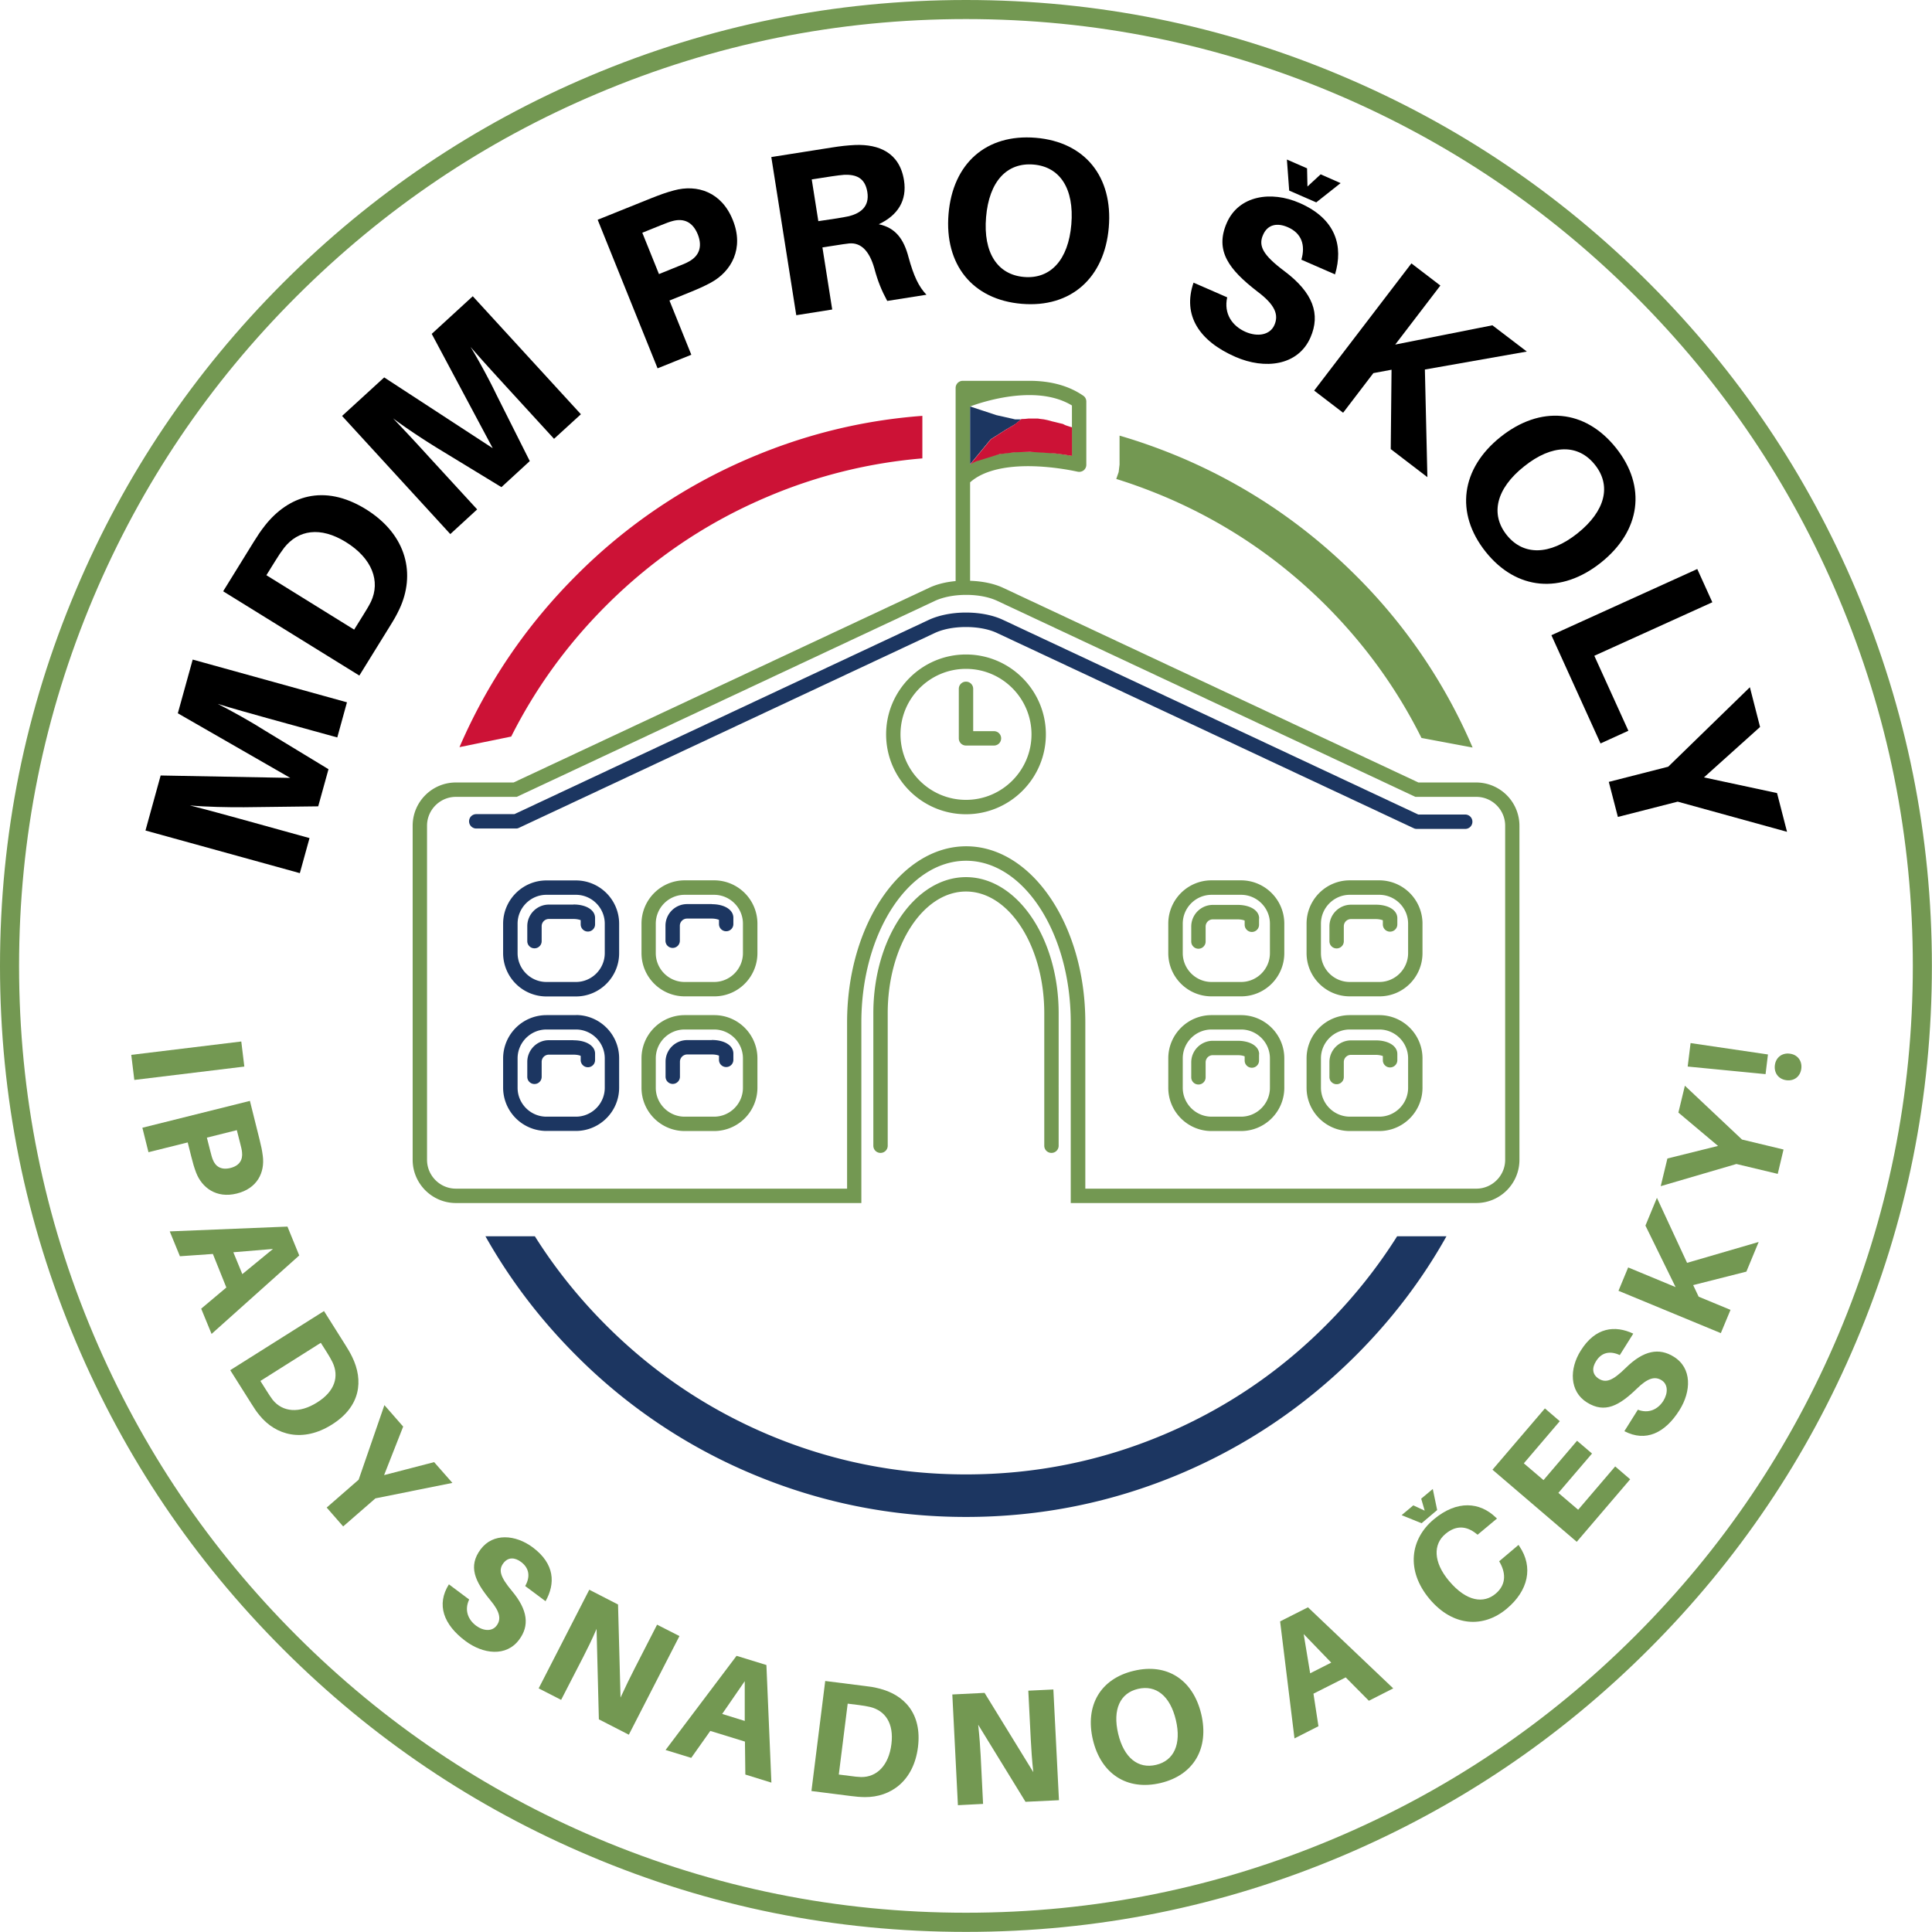 <?xml version="1.0" encoding="UTF-8"?>
<svg data-bbox="0 0 193.49 193.49" viewBox="0 0 193.5 193.5" xmlns="http://www.w3.org/2000/svg" data-type="color">
    <g>
        <path d="M132.3 108.94V106c0-1.59 1.3-2.89 2.89-2.89h2.95c1.59 0 2.89 1.3 2.89 2.89v2.95c0 1.59-1.29 2.89-2.89 2.89h-2.95a2.906 2.906 0 0 1-2.89-2.9m10.17 0V106c0-2.39-1.94-4.33-4.33-4.33h-2.95c-2.39 0-4.33 1.94-4.33 4.33v2.95c0 2.39 1.94 4.33 4.33 4.33h2.95c2.39 0 4.33-1.94 4.33-4.34M132.3 95.46v-2.95c0-1.59 1.3-2.89 2.89-2.89h2.95c1.59 0 2.89 1.3 2.89 2.89v2.95c0 1.59-1.29 2.89-2.89 2.89h-2.95c-1.59 0-2.89-1.29-2.89-2.89m10.17 0v-2.95a4.34 4.34 0 0 0-4.33-4.34h-2.95c-2.39 0-4.33 1.94-4.33 4.34v2.95c0 2.39 1.94 4.33 4.33 4.33h2.95c2.39.01 4.33-1.93 4.33-4.33m-99.7 20.7V82.7c0-1.59 1.3-2.89 2.89-2.89h6.1l41.88-19.63c.82-.38 1.93-.6 3.12-.6s2.29.21 3.12.6l41.88 19.63h6.1c1.59 0 2.89 1.3 2.89 2.89v33.46c0 1.59-1.3 2.89-2.89 2.89H108.7v-16.66c0-9.72-5.35-17.63-11.93-17.63s-11.93 7.91-11.93 17.63v16.66H45.66c-1.59 0-2.89-1.3-2.89-2.89m54.39-75.45c.97-.36 3.4-1.14 5.94-1.14 1.69 0 3.12.35 4.26 1.04v5.04c-.96-.17-2.6-.41-4.4-.41-2.43 0-4.37.43-5.8 1.27zm55.02 41.99a4.34 4.34 0 0 0-4.34-4.33h-5.78l-41.58-19.49c-.91-.43-2.08-.67-3.32-.71v-9.86c1.48-1.33 3.94-1.62 5.8-1.62 2.61 0 4.93.55 4.96.55.21.05.44 0 .61-.13a.71.71 0 0 0 .27-.57v-6.32c0-.24-.11-.46-.31-.59-1.43-.99-3.25-1.49-5.4-1.49h-6.66c-.4 0-.72.32-.72.72V58.2c-1.01.09-1.94.33-2.69.69L51.44 78.37h-5.78c-2.39 0-4.33 1.94-4.33 4.33v33.46c0 2.39 1.95 4.33 4.33 4.33h40.61v-18.1c0-8.92 4.71-16.18 10.49-16.18s10.48 7.26 10.48 16.18v18.1h40.61c2.39 0 4.33-1.94 4.33-4.33z" fill-rule="evenodd" clip-rule="evenodd" fill="#739852" data-color="1"/>
        <path d="M75.25 45.81A54.7 54.7 0 0 0 57.7 57.65c-5 5-8.89 10.73-11.68 17.18l5.18-1.06c2.44-4.85 5.61-9.22 9.5-13.11 4.7-4.7 10.11-8.35 16.2-10.92a50.2 50.2 0 0 1 15.48-3.83v-4.26c-5.92.44-11.63 1.83-17.13 4.16" fill-rule="evenodd" clip-rule="evenodd" fill="#cc1236" data-color="2"/>
        <path d="M126.11 105.59c0-.8-.89-1.35-2.16-1.35h-2.47c-1.2 0-2.17.97-2.17 2.16v1.5c0 .4.32.72.72.72s.72-.32.72-.72v-1.5c0-.4.32-.72.72-.72h2.47c.34 0 .59.06.72.12v.42c0 .4.32.72.72.72s.72-.32.72-.72v-.63zm13.84.6v-.63c0-.8-.89-1.36-2.16-1.36h-2.47c-1.19 0-2.17.97-2.17 2.17v1.5c0 .4.32.72.72.72s.72-.32.72-.72v-1.5c0-.4.32-.72.72-.72h2.47c.34 0 .59.07.72.12v.42c0 .4.32.72.72.72s.73-.32.73-.72m-15.65-3.08c1.59 0 2.89 1.3 2.89 2.89v2.95c0 1.59-1.3 2.89-2.89 2.89h-2.95c-1.59 0-2.89-1.3-2.89-2.89V106c0-1.59 1.29-2.89 2.89-2.89zm-52.78 0c1.59 0 2.89 1.3 2.89 2.89v2.95c0 1.59-1.3 2.89-2.89 2.89h-2.95c-1.59 0-2.89-1.3-2.89-2.89V106c0-1.59 1.29-2.89 2.89-2.89zm57.11 5.83V106c0-2.39-1.94-4.33-4.34-4.33h-2.95c-2.39 0-4.33 1.94-4.33 4.33v2.95c0 2.39 1.94 4.33 4.33 4.33h2.95c2.4 0 4.34-1.94 4.34-4.34m-52.77 0V106c0-2.39-1.94-4.33-4.33-4.33h-2.95c-2.39 0-4.33 1.94-4.33 4.33v2.95c0 2.39 1.94 4.33 4.33 4.33h2.95a4.34 4.34 0 0 0 4.33-4.34m50.25-16.96c0-.79-.89-1.35-2.16-1.35h-2.47c-1.2 0-2.17.97-2.17 2.17v1.5a.72.72 0 1 0 1.44 0v-1.5c0-.4.32-.72.72-.72h2.47c.34 0 .59.06.72.12v.42c0 .39.32.72.72.72s.72-.32.72-.72v-.64zm13.84.61v-.63c0-.8-.89-1.35-2.16-1.35h-2.47c-1.19 0-2.17.97-2.17 2.16v1.5c0 .4.32.72.72.72s.72-.32.72-.72v-1.5c0-.4.32-.72.72-.72h2.47c.34 0 .59.07.72.12v.42c0 .4.32.72.72.72s.73-.32.73-.72m-15.65-2.97c1.59 0 2.89 1.3 2.89 2.89v2.95c0 1.59-1.3 2.89-2.89 2.89h-2.95c-1.59 0-2.89-1.3-2.89-2.89v-2.95c0-1.59 1.29-2.89 2.89-2.89zm-52.78 0c1.59 0 2.89 1.3 2.89 2.89v2.95c0 1.59-1.3 2.89-2.89 2.89h-2.95c-1.59 0-2.89-1.3-2.89-2.89v-2.95c0-1.59 1.29-2.89 2.89-2.89zm57.11 5.84v-2.95c0-2.39-1.94-4.34-4.34-4.34h-2.95c-2.39 0-4.33 1.94-4.33 4.34v2.95c0 2.39 1.94 4.33 4.33 4.33h2.95c2.4.01 4.34-1.93 4.34-4.33m-52.77 0v-2.95a4.34 4.34 0 0 0-4.33-4.34h-2.95c-2.39 0-4.33 1.94-4.33 4.34v2.95c0 2.39 1.94 4.33 4.33 4.33h2.95c2.38.01 4.33-1.93 4.33-4.33m30.17 6.02c0-7.52-4.16-13.63-9.28-13.63s-9.28 6.12-9.28 13.63v13.27c0 .4.32.72.72.72s.72-.32.72-.72v-13.27c0-6.72 3.52-12.19 7.84-12.19s7.84 5.47 7.84 12.19v13.27c0 .4.32.72.72.72s.72-.32.72-.72zm-6.48-26.81c.4 0 .72-.32.72-.72s-.32-.72-.72-.72h-2.08v-4.24c0-.4-.32-.72-.72-.72s-.72.32-.72.72v4.96c0 .4.32.72.72.72zm-2.8 5.44c-3.62 0-6.56-2.94-6.56-6.56s2.94-6.56 6.56-6.56 6.56 2.95 6.56 6.56-2.94 6.56-6.56 6.56m0-14.56c-4.41 0-8 3.59-8 8s3.59 8 8 8 8-3.59 8-8-3.59-8-8-8m39.05-7.9c-5.1-5.09-10.95-9.04-17.55-11.84-2.02-.85-4.06-1.58-6.12-2.18v2.9l-.09.75-.24.69c1.62.5 3.21 1.09 4.79 1.75 6.1 2.58 11.5 6.22 16.21 10.92 3.93 3.94 7.12 8.36 9.57 13.27l5.12.96a54.5 54.5 0 0 0-11.69-17.22" fill-rule="evenodd" clip-rule="evenodd" fill="#739852" data-color="1"/>
        <path d="M135.8 135.75c-5.1 5.09-10.95 9.04-17.55 11.84-6.84 2.89-14.01 4.34-21.5 4.34s-14.66-1.45-21.5-4.34a54.7 54.7 0 0 1-17.55-11.84c-3.6-3.6-6.62-7.57-9.08-11.93h4.95c2.02 3.21 4.4 6.18 7.14 8.92 4.7 4.7 10.11 8.35 16.2 10.93 6.31 2.67 12.93 4 19.84 4s13.53-1.33 19.84-4c6.1-2.58 11.5-6.22 16.2-10.93 2.74-2.74 5.12-5.72 7.14-8.92h4.94c-2.44 4.36-5.47 8.33-9.07 11.93m-78.36-31.56c1.28 0 2.17.56 2.16 1.35v.63c0 .4-.32.72-.72.72s-.72-.32-.72-.72v-.42c-.13-.06-.38-.12-.72-.12h-2.47c-.4 0-.72.32-.72.72v1.5c0 .4-.32.72-.72.72s-.72-.32-.72-.72v-1.5c0-1.19.97-2.17 2.16-2.17h2.47zm13.85-.03c1.27 0 2.16.55 2.16 1.36v.63c0 .4-.32.72-.72.72s-.72-.32-.72-.72v-.42c-.13-.06-.38-.12-.72-.12h-2.47a.73.73 0 0 0-.72.72v1.51c0 .39-.32.72-.72.72s-.72-.32-.72-.72v-1.51c0-1.19.97-2.16 2.17-2.16h2.46zM60.57 106c0-1.59-1.3-2.89-2.89-2.89h-2.95c-1.59 0-2.89 1.3-2.89 2.89v2.95c0 1.59 1.3 2.89 2.89 2.89h2.95c1.59 0 2.89-1.3 2.89-2.89zm-2.89-4.34c2.39 0 4.33 1.94 4.33 4.33v2.95c0 2.39-1.95 4.33-4.33 4.33h-2.95a4.34 4.34 0 0 1-4.34-4.33V106a4.34 4.34 0 0 1 4.34-4.33h2.95zm-.24-11.07c1.28 0 2.17.56 2.16 1.36v.63c0 .4-.32.72-.72.72s-.72-.32-.72-.72v-.42c-.13-.05-.38-.12-.72-.12h-2.47c-.4 0-.72.33-.72.72v1.5c0 .4-.32.72-.72.72s-.72-.32-.72-.72v-1.5c0-1.19.97-2.16 2.16-2.16h2.47zm13.85-.03c1.27 0 2.16.56 2.16 1.36v.63c0 .4-.32.72-.72.72s-.72-.32-.72-.72v-.42c-.14-.06-.39-.13-.73-.13h-2.47c-.39 0-.72.32-.72.72v1.5c0 .4-.32.72-.72.72s-.72-.32-.72-.72v-1.5c0-1.2.97-2.17 2.17-2.17h2.47zm-10.72 1.95c0-1.59-1.3-2.89-2.89-2.89h-2.95c-1.59 0-2.89 1.3-2.89 2.89v2.95c0 1.59 1.3 2.89 2.89 2.89h2.95c1.59 0 2.89-1.3 2.89-2.89zm-2.89-4.33c2.39 0 4.33 1.94 4.33 4.34v2.95c0 2.39-1.95 4.33-4.33 4.33h-2.95a4.34 4.34 0 0 1-4.34-4.33v-2.95c0-2.39 1.95-4.34 4.34-4.34zm89.07-6.6c.4 0 .72.32.72.72s-.32.72-.72.72h-4.85c-.11 0-.22-.02-.31-.07L99.86 63.4c-.82-.39-1.93-.6-3.12-.6s-2.29.21-3.12.6L51.98 82.91a.6.6 0 0 1-.3.07H47.7c-.39 0-.72-.32-.72-.72s.32-.72.72-.72h3.82l41.49-19.45c1.01-.47 2.34-.74 3.73-.74 1.4 0 2.72.26 3.73.74l41.58 19.49z" fill-rule="evenodd" clip-rule="evenodd" fill="#1c3661" data-color="3"/>
        <path d="m19.3 66.06-1.49 5.38 11.26 6.47-12.98-.24-1.52 5.51 15.46 4.27.97-3.51-6.86-1.9c-1.5-.41-3.52-.97-5.12-1.37 1.67.15 3.83.19 5.42.18l7.43-.09 1.03-3.72-6.34-3.85c-1.35-.86-3.25-1.93-4.75-2.69 1.58.49 3.62 1.05 5.12 1.47l6.85 1.89.97-3.52z" fill="#000000" data-color="4"/>
        <path d="M37.15 60.27c-.24.48-.46.83-.82 1.41l-.86 1.38-8.79-5.45.87-1.4c.35-.57.59-.92.91-1.35 1.41-1.78 3.61-2.16 6.18-.57 2.64 1.63 3.48 3.93 2.51 5.98m-10.61-7.64c-.5.64-.7.96-1.16 1.69l-3.03 4.9 13.64 8.44 3.02-4.88c.45-.73.65-1.05 1-1.79 1.59-3.4.83-7.39-3.38-10-4.21-2.59-7.77-1.3-10.09 1.64" fill="#000000" data-color="4"/>
        <path d="m47.35 29.67-4.11 3.77 6.11 11.45-10.87-7.09-4.22 3.86L45.1 53.49l2.69-2.47-4.81-5.24a204 204 0 0 0-3.61-3.88c1.34 1.01 3.15 2.19 4.5 3.02l6.35 3.87 2.84-2.61-3.33-6.63c-.69-1.44-1.73-3.37-2.6-4.8 1.08 1.25 2.51 2.81 3.56 3.96l4.8 5.24 2.69-2.46z" fill="#000000" data-color="4"/>
        <path d="M69.02 26.18c-.28.17-.69.33-1.17.52l-1.85.75-1.67-4.14 1.86-.75c.47-.19.88-.35 1.2-.43 1.07-.28 1.98.07 2.5 1.35.5 1.27.09 2.17-.87 2.7m-1.52-7.11c-.79.21-1.38.43-2.27.78l-5.37 2.16 6 14.88 3.38-1.36-2.19-5.43 1.98-.8c.88-.36 1.46-.61 2.18-1 2.05-1.12 3.33-3.42 2.19-6.25-1.12-2.82-3.57-3.62-5.9-2.98" fill="#000000" data-color="4"/>
        <path d="m81.96 22.15-.66-4.18 2-.31c.51-.08.9-.12 1.23-.15 1.19-.05 2.11.28 2.34 1.73s-.68 2.11-1.83 2.41c-.32.07-.71.14-1.21.22zM91 25.78c-.47-1.81-1.29-2.97-2.99-3.32 1.91-.89 2.85-2.38 2.53-4.4-.44-2.78-2.52-3.62-4.86-3.54-.84.04-1.46.11-2.41.26l-6.02.95 2.5 15.84 3.6-.57-.98-6.22 1.43-.22c.43-.07.82-.13 1.26-.18 1.21-.1 2.03.81 2.51 2.5.35 1.31.73 2.22 1.29 3.26l3.93-.62C92 28.7 91.5 27.6 91 25.78" fill="#000000" data-color="4"/>
        <path d="M102.57 27.74c-2.66-.22-4.11-2.42-3.81-5.99.3-3.59 2.09-5.49 4.75-5.27 2.64.22 4.09 2.4 3.79 5.99-.3 3.57-2.09 5.49-4.73 5.27m1.16-13.94c-4.96-.41-8.31 2.57-8.73 7.64-.42 5.05 2.39 8.58 7.34 8.99 4.93.41 8.28-2.6 8.71-7.65.43-5.07-2.38-8.57-7.32-8.98" fill="#000000" data-color="4"/>
        <path d="M128.62 27.14c-2.12-1.59-2.61-2.51-2.12-3.61.46-1.07 1.43-1.23 2.47-.78 1.41.61 1.79 1.82 1.37 3.26l3.37 1.47c.84-2.8.12-5.55-3.55-7.15-2.86-1.25-6.09-.75-7.29 1.99-1.23 2.81.24 4.69 3.04 6.86 1.8 1.34 2.18 2.34 1.73 3.37-.43 1-1.67 1.22-2.89.69-1.34-.59-2.2-1.82-1.84-3.46l-3.37-1.47c-1.13 3.29.59 5.86 4.19 7.43 2.94 1.29 6.27.91 7.52-1.94 1.02-2.33.28-4.48-2.63-6.66m.5-8.05 2.71 1.18 2.44-1.93-2-.88-1.32 1.22-.04-1.82-2.02-.88z" fill="#000000" data-color="4"/>
        <path d="m142.71 37.01 10.21-1.8-3.45-2.63-9.73 1.93 4.52-5.91-2.9-2.22-9.74 12.74 2.9 2.22 3.03-3.97 1.82-.34-.08 7.95 3.67 2.81z" fill="#000000" data-color="4"/>
        <path d="M150.91 53.59c-1.67-2.09-1.07-4.65 1.74-6.88 2.81-2.25 5.43-2.25 7.09-.16 1.66 2.07 1.07 4.62-1.75 6.87-2.79 2.22-5.42 2.24-7.08.17m10.94-8.73c-3.11-3.89-7.58-4.27-11.56-1.1-3.96 3.16-4.59 7.62-1.49 11.51 3.09 3.87 7.58 4.24 11.54 1.08 3.98-3.17 4.6-7.62 1.51-11.49" fill="#000000" data-color="4"/>
        <path d="m163.09 73.19-3.41-7.51 11.82-5.36-1.51-3.33-14.61 6.63 4.92 10.84z" fill="#000000" data-color="4"/>
        <path d="m168.03 80.29 10.95 3.02-1-3.88-7.32-1.57 5.62-5.05-1.02-3.98-8.18 7.96-5.95 1.52.91 3.51z" fill="#000000" data-color="4"/>
        <path fill="#739852" d="m24.166 104.311.305 2.512-11.019 1.339-.305-2.512z" data-color="1"/>
        <path d="M21.31 116.13c-.09-.21-.16-.51-.25-.85l-.34-1.34 3-.75.34 1.34c.09.34.16.64.18.86.09.76-.24 1.36-1.16 1.59s-1.5-.14-1.77-.85m5.01-.36c-.07-.56-.16-.98-.32-1.62l-.97-3.89-10.77 2.69.61 2.45 3.93-.98.36 1.43c.16.64.28 1.06.48 1.59.58 1.51 2.03 2.61 4.07 2.1 2.05-.5 2.83-2.11 2.61-3.77" fill="#739852" data-color="1"/>
        <path d="m27.34 125.09-3.07 2.52-.9-2.19zm-4.67 3.86-2.52 2.12 1.04 2.53 8.78-7.86-1.18-2.89-11.79.48 1.02 2.49 3.3-.23z" fill="#739852" data-color="1"/>
        <path d="M27.31 140.2c-.22-.3-.38-.54-.63-.94l-.6-.95 6.05-3.82.61.96c.25.39.39.65.56.98.68 1.42.25 2.91-1.52 4.02-1.8 1.15-3.48.98-4.47-.25m7.97-4.28c-.25-.51-.39-.73-.7-1.23l-2.13-3.38-9.39 5.92 2.12 3.36c.32.5.45.72.81 1.16 1.63 2.01 4.34 2.76 7.25.93 2.9-1.82 3.17-4.43 2.04-6.76" fill="#739852" data-color="1"/>
        <path fill="#739852" d="m37.6 150.07 7.71-1.55-1.83-2.08-5.01 1.3 1.91-4.86-1.88-2.15-2.58 7.47-3.2 2.79 1.65 1.89z" data-color="1"/>
        <path d="M53.36 154.98c-1.73-1.29-3.98-1.47-5.22.19-1.27 1.7-.59 3.2.97 5.1 1 1.19 1.09 1.93.63 2.54-.45.61-1.32.56-2.06.01-.81-.61-1.19-1.57-.69-2.62l-2.03-1.52c-1.28 2.04-.53 4.04 1.65 5.67 1.78 1.33 4.09 1.61 5.38-.12 1.05-1.4.89-2.97-.72-4.89-1.18-1.41-1.36-2.1-.86-2.77.48-.64 1.15-.6 1.78-.13.85.64.92 1.51.41 2.41l2.04 1.52c.99-1.76.94-3.73-1.28-5.39" fill="#739852" data-color="1"/>
        <path d="m62.98 173.74 5.07-9.88-2.24-1.14-2.25 4.39c-.38.73-.93 1.86-1.41 2.91l-.25-9.32-2.88-1.48-5.07 9.88 2.25 1.15 2.21-4.29c.37-.72.88-1.74 1.34-2.82l.23 9.06z" fill="#739852" data-color="1"/>
        <path d="M74.59 168.38v3.98l-2.26-.7zm.02 6.05.04 3.3 2.61.81-.5-11.78-2.99-.92-7.11 9.43 2.57.79 1.91-2.7z" fill="#739852" data-color="1"/>
        <path d="M86.25 177.98c-.37-.01-.66-.05-1.12-.11l-1.12-.14.89-7.1 1.13.14c.46.06.75.11 1.11.19 1.53.37 2.4 1.65 2.14 3.72-.26 2.13-1.46 3.32-3.03 3.3M88 169.1c-.55-.14-.81-.17-1.39-.24l-3.96-.5-1.38 11.02 3.94.5c.59.07.85.1 1.41.11 2.59.02 4.89-1.61 5.32-5.01.42-3.4-1.42-5.27-3.94-5.88" fill="#739852" data-color="1"/>
        <path d="m106.06 180.3-.56-11.09-2.51.12.25 4.93c.04.82.12 2.07.25 3.23l-4.88-7.94-3.23.16.56 11.09 2.52-.13-.24-4.82c-.04-.8-.12-1.94-.25-3.11l4.74 7.72z" fill="#739852" data-color="1"/>
        <path d="M115.79 176.76c-1.8.43-3.23-.71-3.8-3.12-.57-2.43.19-4.07 1.99-4.49 1.79-.42 3.21.69 3.79 3.12.57 2.41-.19 4.07-1.98 4.49m-2.23-9.42c-3.35.79-4.91 3.48-4.1 6.91.81 3.41 3.41 5.12 6.77 4.33 3.34-.79 4.89-3.49 4.08-6.91-.82-3.43-3.42-5.13-6.75-4.33" fill="#739852" data-color="1"/>
        <path d="m130.57 163.66 2.76 2.86-2.11 1.07zm4.21 4.34 2.32 2.34 2.44-1.24-8.54-8.12-2.79 1.41 1.44 11.72 2.4-1.22-.5-3.26z" fill="#739852" data-color="1"/>
        <path d="m150.15 156.37.08.14c.65 1.18.55 2.29-.45 3.12-1.16.97-2.87.83-4.66-1.3-1.58-1.88-1.59-3.67-.35-4.7 1.02-.86 2.07-.84 3.09-.02l.13.1 1.94-1.62-.12-.11c-1.58-1.53-3.86-1.78-6.22.2-2.34 1.96-2.81 5.11-.41 7.97 2.34 2.78 5.4 2.93 7.73.97 2.16-1.81 2.68-4.16 1.27-6.25l-.09-.14zm-7.77-3.81 1.56-1.32-.44-2.11-1.16.97.35 1.2-1.14-.53-1.17.98z" fill="#739852" data-color="1"/>
        <path fill="#739852" d="m161.77 146.87-3.71 4.34-1.98-1.69 3.37-3.94-1.5-1.28-3.36 3.94-1.97-1.68 3.6-4.22-1.49-1.28-5.25 6.14 8.44 7.22 5.35-6.26z" data-color="1"/>
        <path d="M158.32 135.27c-1.15 1.82-1.14 4.09.62 5.19 1.8 1.13 3.24.32 5-1.38 1.11-1.09 1.83-1.25 2.48-.84.64.4.66 1.27.18 2.05-.54.86-1.47 1.32-2.56.9l-1.35 2.15c2.13 1.11 4.07.2 5.52-2.11 1.18-1.88 1.27-4.2-.56-5.34-1.48-.93-3.03-.65-4.82 1.11-1.31 1.29-1.98 1.53-2.7 1.09-.68-.43-.7-1.1-.27-1.77.56-.9 1.43-1.04 2.37-.6l1.35-2.15c-1.83-.86-3.79-.65-5.26 1.7" fill="#739852" data-color="1"/>
        <path fill="#739852" d="m168.97 126.48-3.02-6.51-1.15 2.78 3.02 6.16-4.75-1.97-.97 2.34 10.25 4.24.97-2.33-3.19-1.32-.55-1.16 5.33-1.35 1.23-2.97z" data-color="1"/>
        <path fill="#739852" d="m174.47 114.13-5.72-5.39-.65 2.69 3.97 3.34-5.07 1.26-.67 2.77 7.58-2.22 4.14.99.58-2.44z" data-color="1"/>
        <path d="M177.76 106.7c-.09.78.38 1.39 1.16 1.49.79.1 1.39-.38 1.49-1.16s-.38-1.41-1.16-1.5c-.78-.1-1.4.39-1.49 1.17m-.69-1.09-7.75-1.14-.29 2.35 7.8.76z" fill="#739852" data-color="1"/>
        <path d="M1.91 96.75c0-12.86 2.49-25.17 7.45-36.92 4.8-11.34 11.57-21.39 20.33-30.14s18.8-15.53 30.14-20.32C71.58 4.4 83.89 1.91 96.75 1.91s25.17 2.49 36.92 7.45c11.34 4.8 21.39 11.57 30.14 20.32s15.53 18.8 20.32 30.14c4.97 11.75 7.45 24.06 7.45 36.92s-2.49 25.17-7.45 36.92c-4.8 11.34-11.57 21.39-20.32 30.14s-18.8 15.53-30.14 20.32c-11.75 4.97-24.06 7.45-36.92 7.45s-25.17-2.49-36.92-7.45c-11.34-4.8-21.39-11.57-30.14-20.32S14.16 145 9.36 133.66c-4.97-11.74-7.45-24.05-7.45-36.91m26.43-68.41Q14.945 41.735 7.61 59.09C2.54 71.07 0 83.63 0 96.75s2.54 25.68 7.61 37.66c4.89 11.57 11.81 21.82 20.73 30.75q13.395 13.395 30.75 20.73c11.98 5.07 24.54 7.6 37.66 7.6s25.68-2.54 37.66-7.6c11.57-4.9 21.83-11.81 30.75-20.73q13.395-13.395 20.73-30.75c5.07-11.98 7.6-24.54 7.6-37.66s-2.54-25.68-7.6-37.66c-4.9-11.57-11.81-21.83-20.73-30.75q-13.395-13.395-30.75-20.73C122.43 2.54 109.87 0 96.75 0S71.07 2.54 59.09 7.6c-11.57 4.9-21.82 11.81-30.75 20.74" fill-rule="evenodd" clip-rule="evenodd" fill="#739852" data-color="1"/>
        <path fill-rule="evenodd" clip-rule="evenodd" fill="#1c3661" d="m97.16 40.71 2.64.87 1.86.42h.6l-.53.45-1 .59-1.5.95-1.97 2.39-.03.04-.07.09" data-color="3"/>
        <path d="M107.34 42.78h-.04l-.11-.03-.08-.03-.22-.07-.2-.07-.24-.12-.34-.08-.4-.1-.34-.08-.44-.12-.39-.08-.34-.04-.25-.04h-.94c-.23.03-.46.05-.71.05l-.04.03-.25.22-.54.48-1.25 1.1 1.79-1.58.2-.18-.6.48-.4.24-.32.19-.21.13-.14.09-.19.12-.15.1-.21.13-.34.22-.41.26-.26.32-.23.28-.25.3-.18.22-.33.4-.37.45-.27.33-.16.2-.01.02.01-.01.09-.05.15-.08.34-.17 2.31-.72 1.56-.19 1.48-.05 2.61.17.9.12.74.12v-2.83z" fill-rule="evenodd" clip-rule="evenodd" fill="#cc1236" data-color="2"/>
    </g>
</svg>
